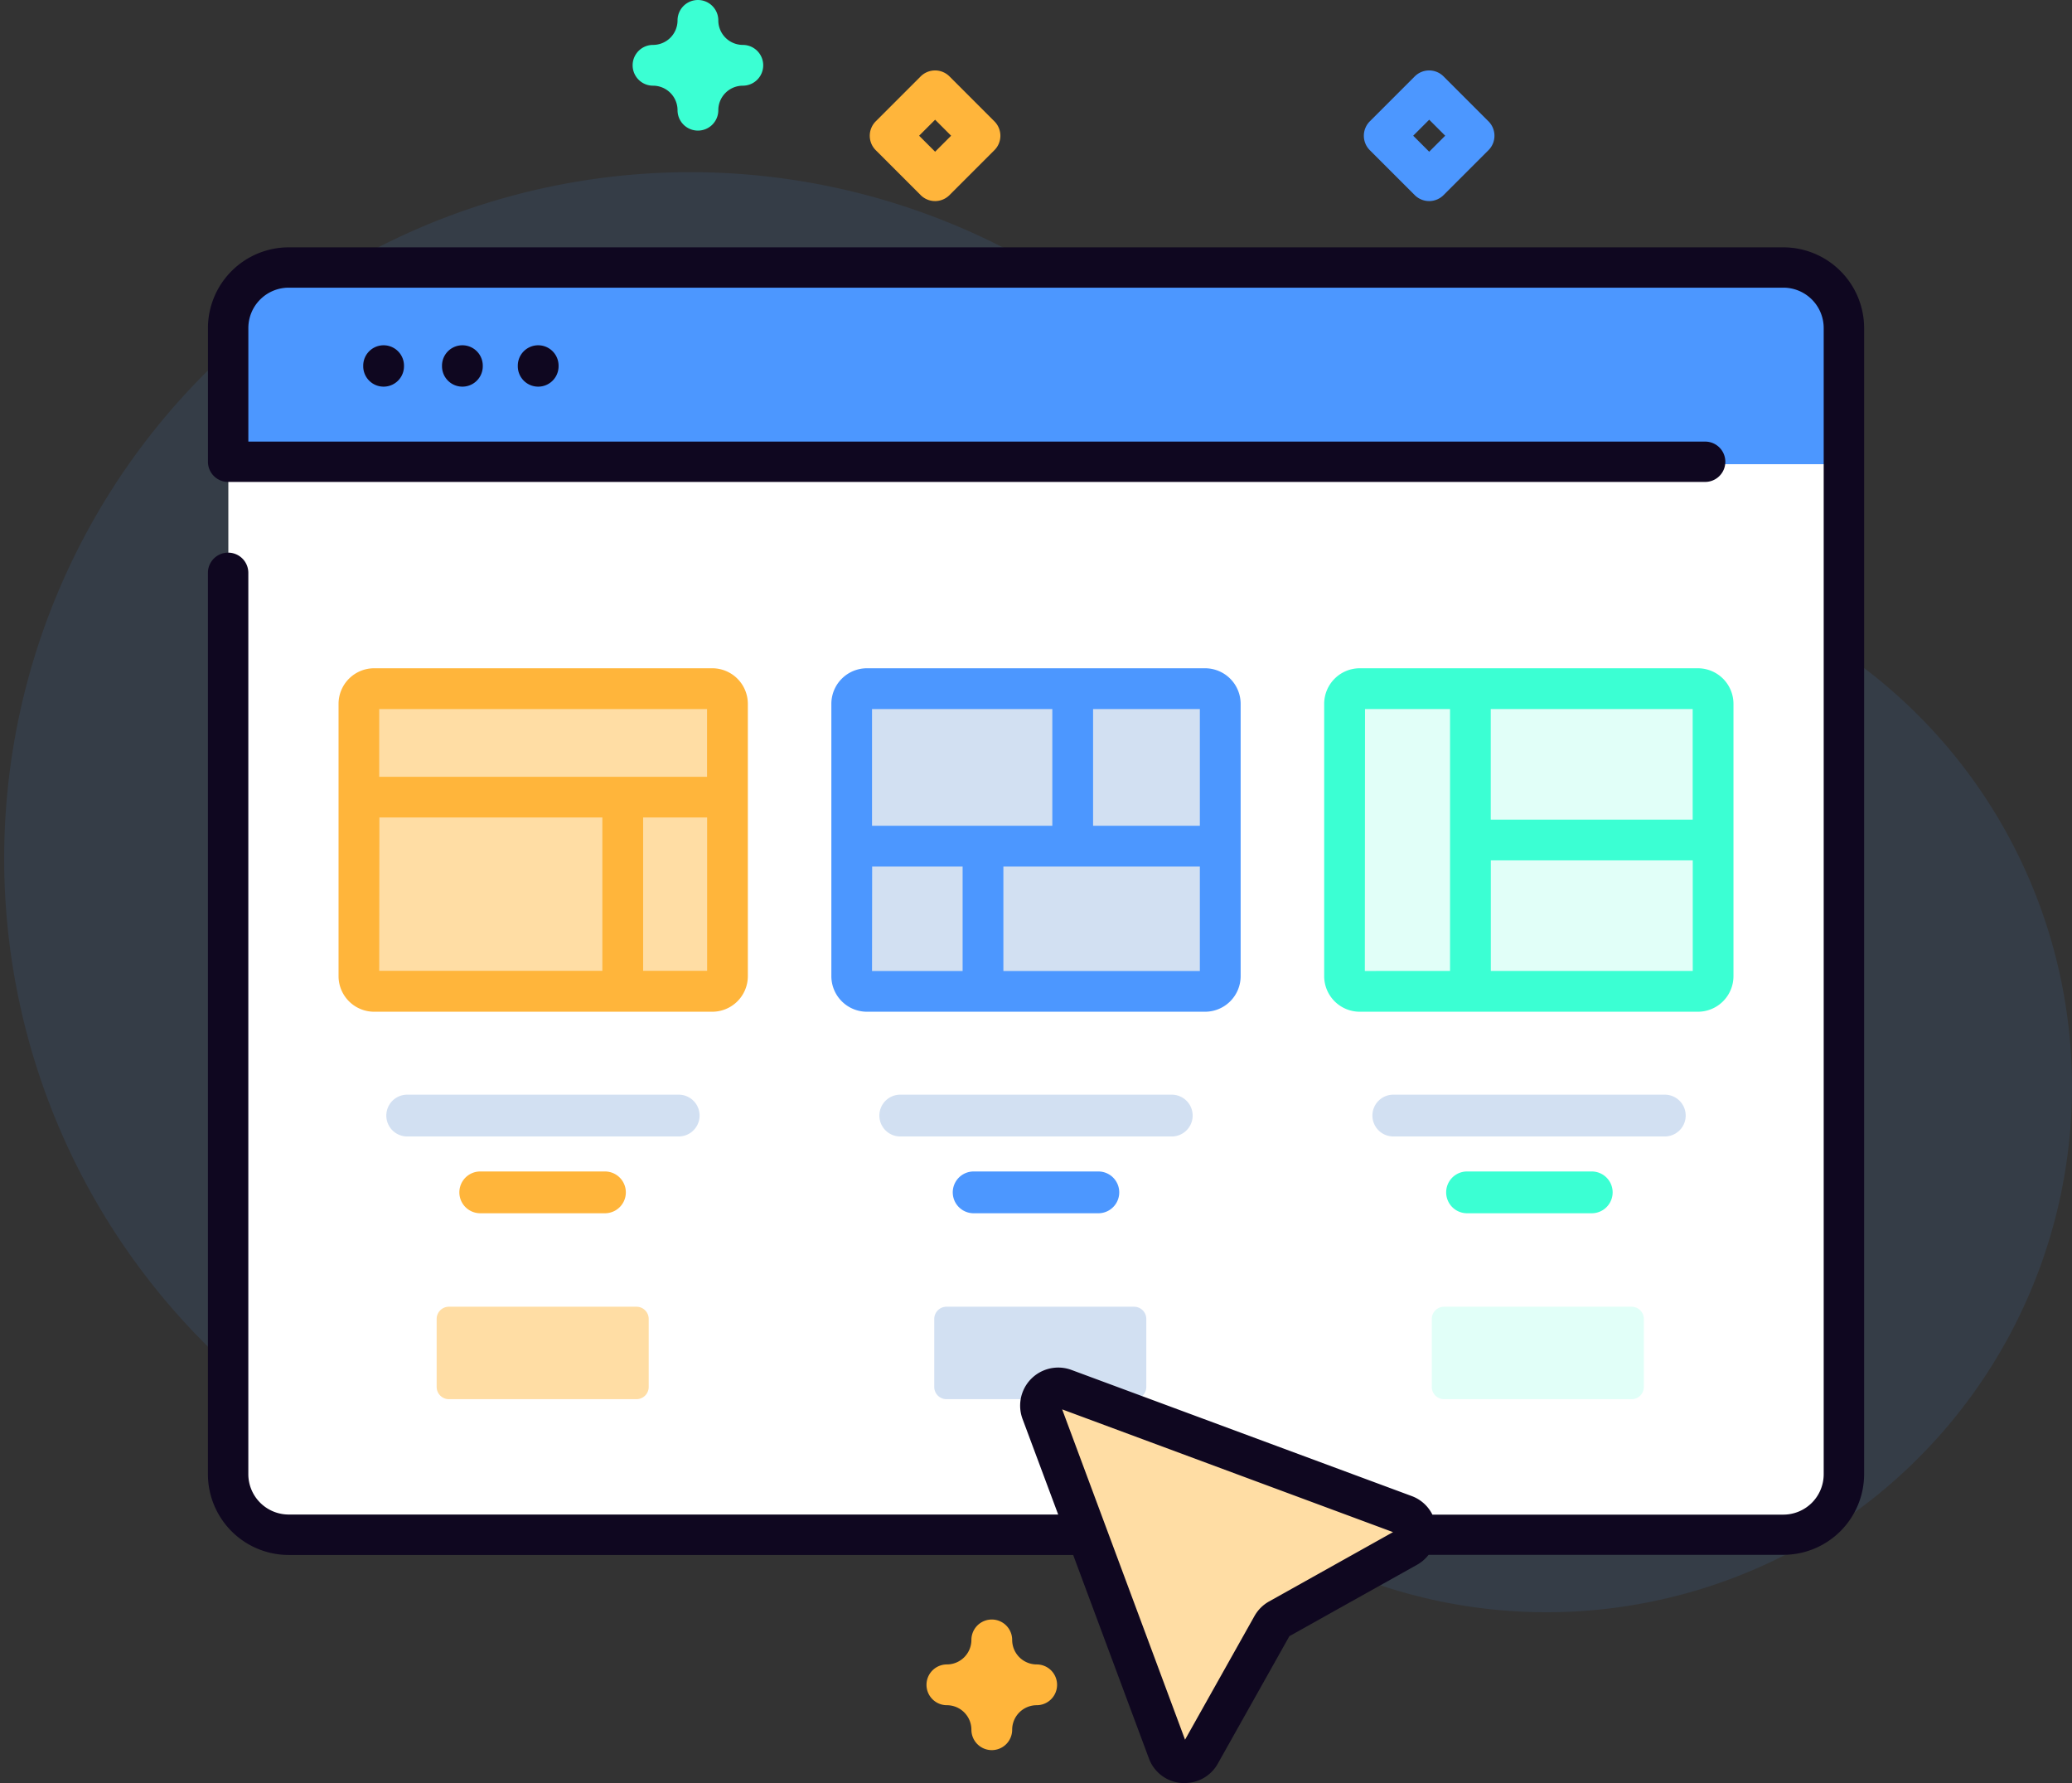 <svg xmlns="http://www.w3.org/2000/svg" width="86" height="74"><rect width="100%" height="100%" fill="#333333" stroke="none"/><defs><style>.cls-3{fill:#4c97ff}.cls-4{fill:#ffdda4}.cls-5{fill:#d2e0f2}.cls-6{fill:#e1fff8}.cls-7{fill:#3bffd3}.cls-8{fill:#0f0720}.cls-9{fill:#ffb53b}</style></defs><g id="ui-design" transform="translate(0 -35.258)"><path id="Path_8610" fill="#4c97ff" d="M64.266 93.751h-.1A18.644 18.644 0 0150.154 87.4a28.485 28.485 0 10-9.2 44.386 9.571 9.571 0 019.9 1.03 21.809 21.809 0 1013.412-39.065z" data-name="Path 8610" opacity=".1" transform="translate(0 -35.203)"/><path id="Path_8612" fill="#fff" d="M123.046 103.416v47.459a2.51 2.51 0 01-2.514 2.5H58.514a2.51 2.51 0 01-2.514-2.5v-47.459a2.51 2.51 0 012.514-2.5h62.017a2.51 2.51 0 012.515 2.5z" data-name="Path 8612" transform="translate(-46.523 -54.543)"/><path id="Path_8614" d="M123.046 109.065v-5.614a2.527 2.527 0 00-2.514-2.539H58.514a2.527 2.527 0 00-2.514 2.54v5.614z" class="cls-3" data-name="Path 8614" transform="translate(-46.523 -54.544)"/><path id="Path_8615" d="M103.477 218.651H89.443a.63.63 0 01-.63-.63v-11.3a.63.63 0 01.63-.63h14.034a.63.63 0 01.63.63v11.3a.63.63 0 01-.63.63z" class="cls-4" data-name="Path 8615" transform="translate(-73.919 -142.253)"/><path id="Path_8616" d="M107.72 308.1H96.451a.867.867 0 110-1.734h11.269a.867.867 0 010 1.734z" class="cls-5" data-name="Path 8616" transform="translate(-79.55 -225.679)"/><path id="Path_8617" d="M225.477 218.651h-14.034a.63.63 0 01-.63-.63v-11.3a.63.63 0 01.63-.63h14.034a.63.63 0 01.63.63v11.3a.63.63 0 01-.63.63z" class="cls-5" data-name="Path 8617" transform="translate(-175.46 -142.253)"/><path id="Path_8618" d="M229.72 308.1h-11.269a.867.867 0 110-1.734h11.269a.867.867 0 110 1.734z" class="cls-5" data-name="Path 8618" transform="translate(-181.085 -225.679)"/><path id="Path_8619" d="M347.477 218.651h-14.034a.63.63 0 01-.63-.63v-11.3a.63.63 0 01.63-.63h14.034a.63.63 0 01.63.63v11.3a.63.63 0 01-.63.63z" class="cls-6" data-name="Path 8619" transform="translate(-277.001 -142.253)"/><path id="Path_8620" d="M351.72 308.1h-11.269a.867.867 0 010-1.734h11.269a.867.867 0 010 1.734z" class="cls-5" data-name="Path 8620" transform="translate(-282.621 -225.679)"/><path id="Path_8621" d="M343.323 201.088h-14.034a1.478 1.478 0 00-1.477 1.477v11.3a1.478 1.478 0 001.477 1.477h14.034a1.478 1.478 0 001.477-1.477v-11.3a1.478 1.478 0 00-1.477-1.477zm-.216 6.281h-8.381v-4.589h8.381zm-13.6-4.589h3.529v10.87H329.5zm5.222 10.87v-4.589h8.381v4.589z" class="cls-7" data-name="Path 8621" transform="translate(-272.851 -138.097)"/><path id="Path_8622" d="M363.627 325.37h-5.176a.867.867 0 000 1.734h5.176a.867.867 0 000-1.734z" class="cls-7" data-name="Path 8622" transform="translate(-297.56 -241.496)"/><path id="Path_8623" d="M116.292 362.8h-7.785a.508.508 0 01-.508-.508v-2.821a.508.508 0 01.508-.508h7.785a.508.508 0 01.508.508v2.821a.508.508 0 01-.508.508z" class="cls-4" data-name="Path 8623" transform="translate(-89.875 -269.476)"/><path id="Path_8624" d="M239.35 362.8h-7.785a.508.508 0 01-.508-.508v-2.821a.508.508 0 01.508-.508h7.785a.508.508 0 01.508.508v2.821a.508.508 0 01-.508.508z" class="cls-5" data-name="Path 8624" transform="translate(-192.28 -269.476)"/><path id="Path_8625" d="M362.407 362.8h-7.785a.508.508 0 01-.508-.508v-2.821a.508.508 0 01.508-.508h7.785a.508.508 0 01.508.508v2.821a.508.508 0 01-.508.508z" class="cls-6" data-name="Path 8625" transform="translate(-294.686 -269.476)"/><path id="Path_8626" d="M257.106 379.669l5.3 14.25a.751.751 0 001.359.106l3.01-5.369a.75.75 0 01.288-.288l5.369-3.01a.751.751 0 00-.106-1.359l-14.25-5.3a.751.751 0 00-.97.97z" class="cls-4" data-name="Path 8626" transform="translate(-213.952 -285.997)"/><g id="Group_3974" data-name="Group 3974" transform="translate(8.631 45.523)"><path id="Path_8627" d="M89.082 120.771v.025a.846.846 0 001.692 0v-.025a.846.846 0 10-1.692 0z" class="cls-8" data-name="Path 8627" transform="translate(-82.637 -115.861)"/><path id="Path_8628" d="M108.407 120.771v.025a.846.846 0 001.692 0v-.025a.846.846 0 10-1.692 0z" class="cls-8" data-name="Path 8628" transform="translate(-98.692 -115.861)"/><path id="Path_8629" d="M127.731 120.771v.025a.846.846 0 001.692 0v-.025a.846.846 0 00-1.692 0z" class="cls-8" data-name="Path 8629" transform="translate(-114.87 -115.861)"/><path id="Path_8630" d="M116.385 95.912H54.353A3.354 3.354 0 0051 99.259v5.551a.837.837 0 00.838.837h61.305a.837.837 0 100-1.674H52.677v-4.714a1.677 1.677 0 011.677-1.674h62.032a1.677 1.677 0 011.677 1.674v47.571a1.677 1.677 0 01-1.677 1.674h-14.564a1.563 1.563 0 00-.862-.772L86.843 142.5a1.581 1.581 0 00-2.034 2.03l1.481 3.97H54.353a1.677 1.677 0 01-1.677-1.674V109.42a.838.838 0 00-1.677 0v37.411a3.354 3.354 0 003.353 3.347h32.56l3.142 8.44a1.566 1.566 0 001.361 1.024h.127a1.565 1.565 0 001.375-.807l2.969-5.287 5.3-2.964a1.587 1.587 0 00.478-.412h14.724a3.354 3.354 0 003.353-3.347V99.259a3.354 3.354 0 00-3.356-3.347zm-21.342 56.195a1.58 1.58 0 00-.606.605l-2.882 5.132-5.1-13.708 13.732 5.094z" class="cls-8" data-name="Path 8630" transform="translate(-51 -95.912)"/></g><path id="Path_8631" d="M231.767 442.034a.846.846 0 01-.846-.846 1.019 1.019 0 00-1.018-1.018.846.846 0 110-1.692 1.019 1.019 0 001.018-1.018.846.846 0 111.692 0 1.019 1.019 0 001.018 1.018.846.846 0 110 1.692 1.019 1.019 0 00-1.018 1.018.846.846 0 01-.846.846z" class="cls-9" data-name="Path 8631" transform="translate(-190.602 -334.146)"/><path id="Path_8632" d="M99.323 201.088H85.289a1.478 1.478 0 00-1.477 1.477v11.3a1.478 1.478 0 001.477 1.477h14.034a1.478 1.478 0 001.477-1.477v-11.3a1.478 1.478 0 00-1.477-1.477zm-.216 1.692v2.813H85.5v-2.813zm-13.6 4.5h9.254v6.365H85.5zm10.947 6.365v-6.365h2.656v6.365z" class="cls-9" data-name="Path 8632" transform="translate(-69.76 -138.097)"/><path id="Path_8633" d="M119.627 325.37h-5.176a.867.867 0 000 1.734h5.176a.867.867 0 000-1.734z" class="cls-9" data-name="Path 8633" transform="translate(-94.518 -241.496)"/><path id="Path_8634" d="M220.229 54.653l-1.861-1.861a.846.846 0 00-1.2 0l-1.861 1.861a.846.846 0 000 1.2l1.861 1.861a.846.846 0 001.2 0l1.861-1.861a.846.846 0 000-1.2zm-2.459 1.262l-.664-.664.664-.664.664.664z" class="cls-9" data-name="Path 8634" transform="translate(-178.957 -14.361)"/><path id="Path_8635" d="M221.323 201.088h-14.034a1.478 1.478 0 00-1.477 1.477v11.3a1.478 1.478 0 001.477 1.477h14.034a1.478 1.478 0 001.477-1.477v-11.3a1.478 1.478 0 00-1.477-1.477zm-.216 6.536h-4.432v-4.844h4.432v4.843zm-6.124-4.843v4.843H207.5v-4.844zm-7.478 6.536h3.755v4.334h-3.76zm5.447 4.334v-4.334h8.155v4.334z" class="cls-3" data-name="Path 8635" transform="translate(-171.306 -138.097)"/><path id="Path_8636" d="M241.627 325.37h-5.176a.867.867 0 000 1.734h5.176a.867.867 0 000-1.734z" class="cls-3" data-name="Path 8636" transform="translate(-196.039 -241.496)"/><path id="Path_8637" d="M160.973 37.122a1.019 1.019 0 01-1.018-1.018.846.846 0 00-1.692 0 1.019 1.019 0 01-1.018 1.018.846.846 0 000 1.692 1.019 1.019 0 011.018 1.018.846.846 0 001.692 0 1.019 1.019 0 011.018-1.018.846.846 0 100-1.692z" class="cls-7" data-name="Path 8637" transform="translate(-130.141)"/><path id="Path_8638" d="M342.381 54.653l-1.861-1.861a.846.846 0 00-1.2 0l-1.861 1.861a.846.846 0 000 1.2l1.861 1.861a.846.846 0 001.2 0l1.861-1.861a.846.846 0 000-1.2zm-2.459 1.262l-.664-.664.664-.664.664.664z" class="cls-3" data-name="Path 8638" transform="translate(-280.602 -14.361)"/></g></svg>